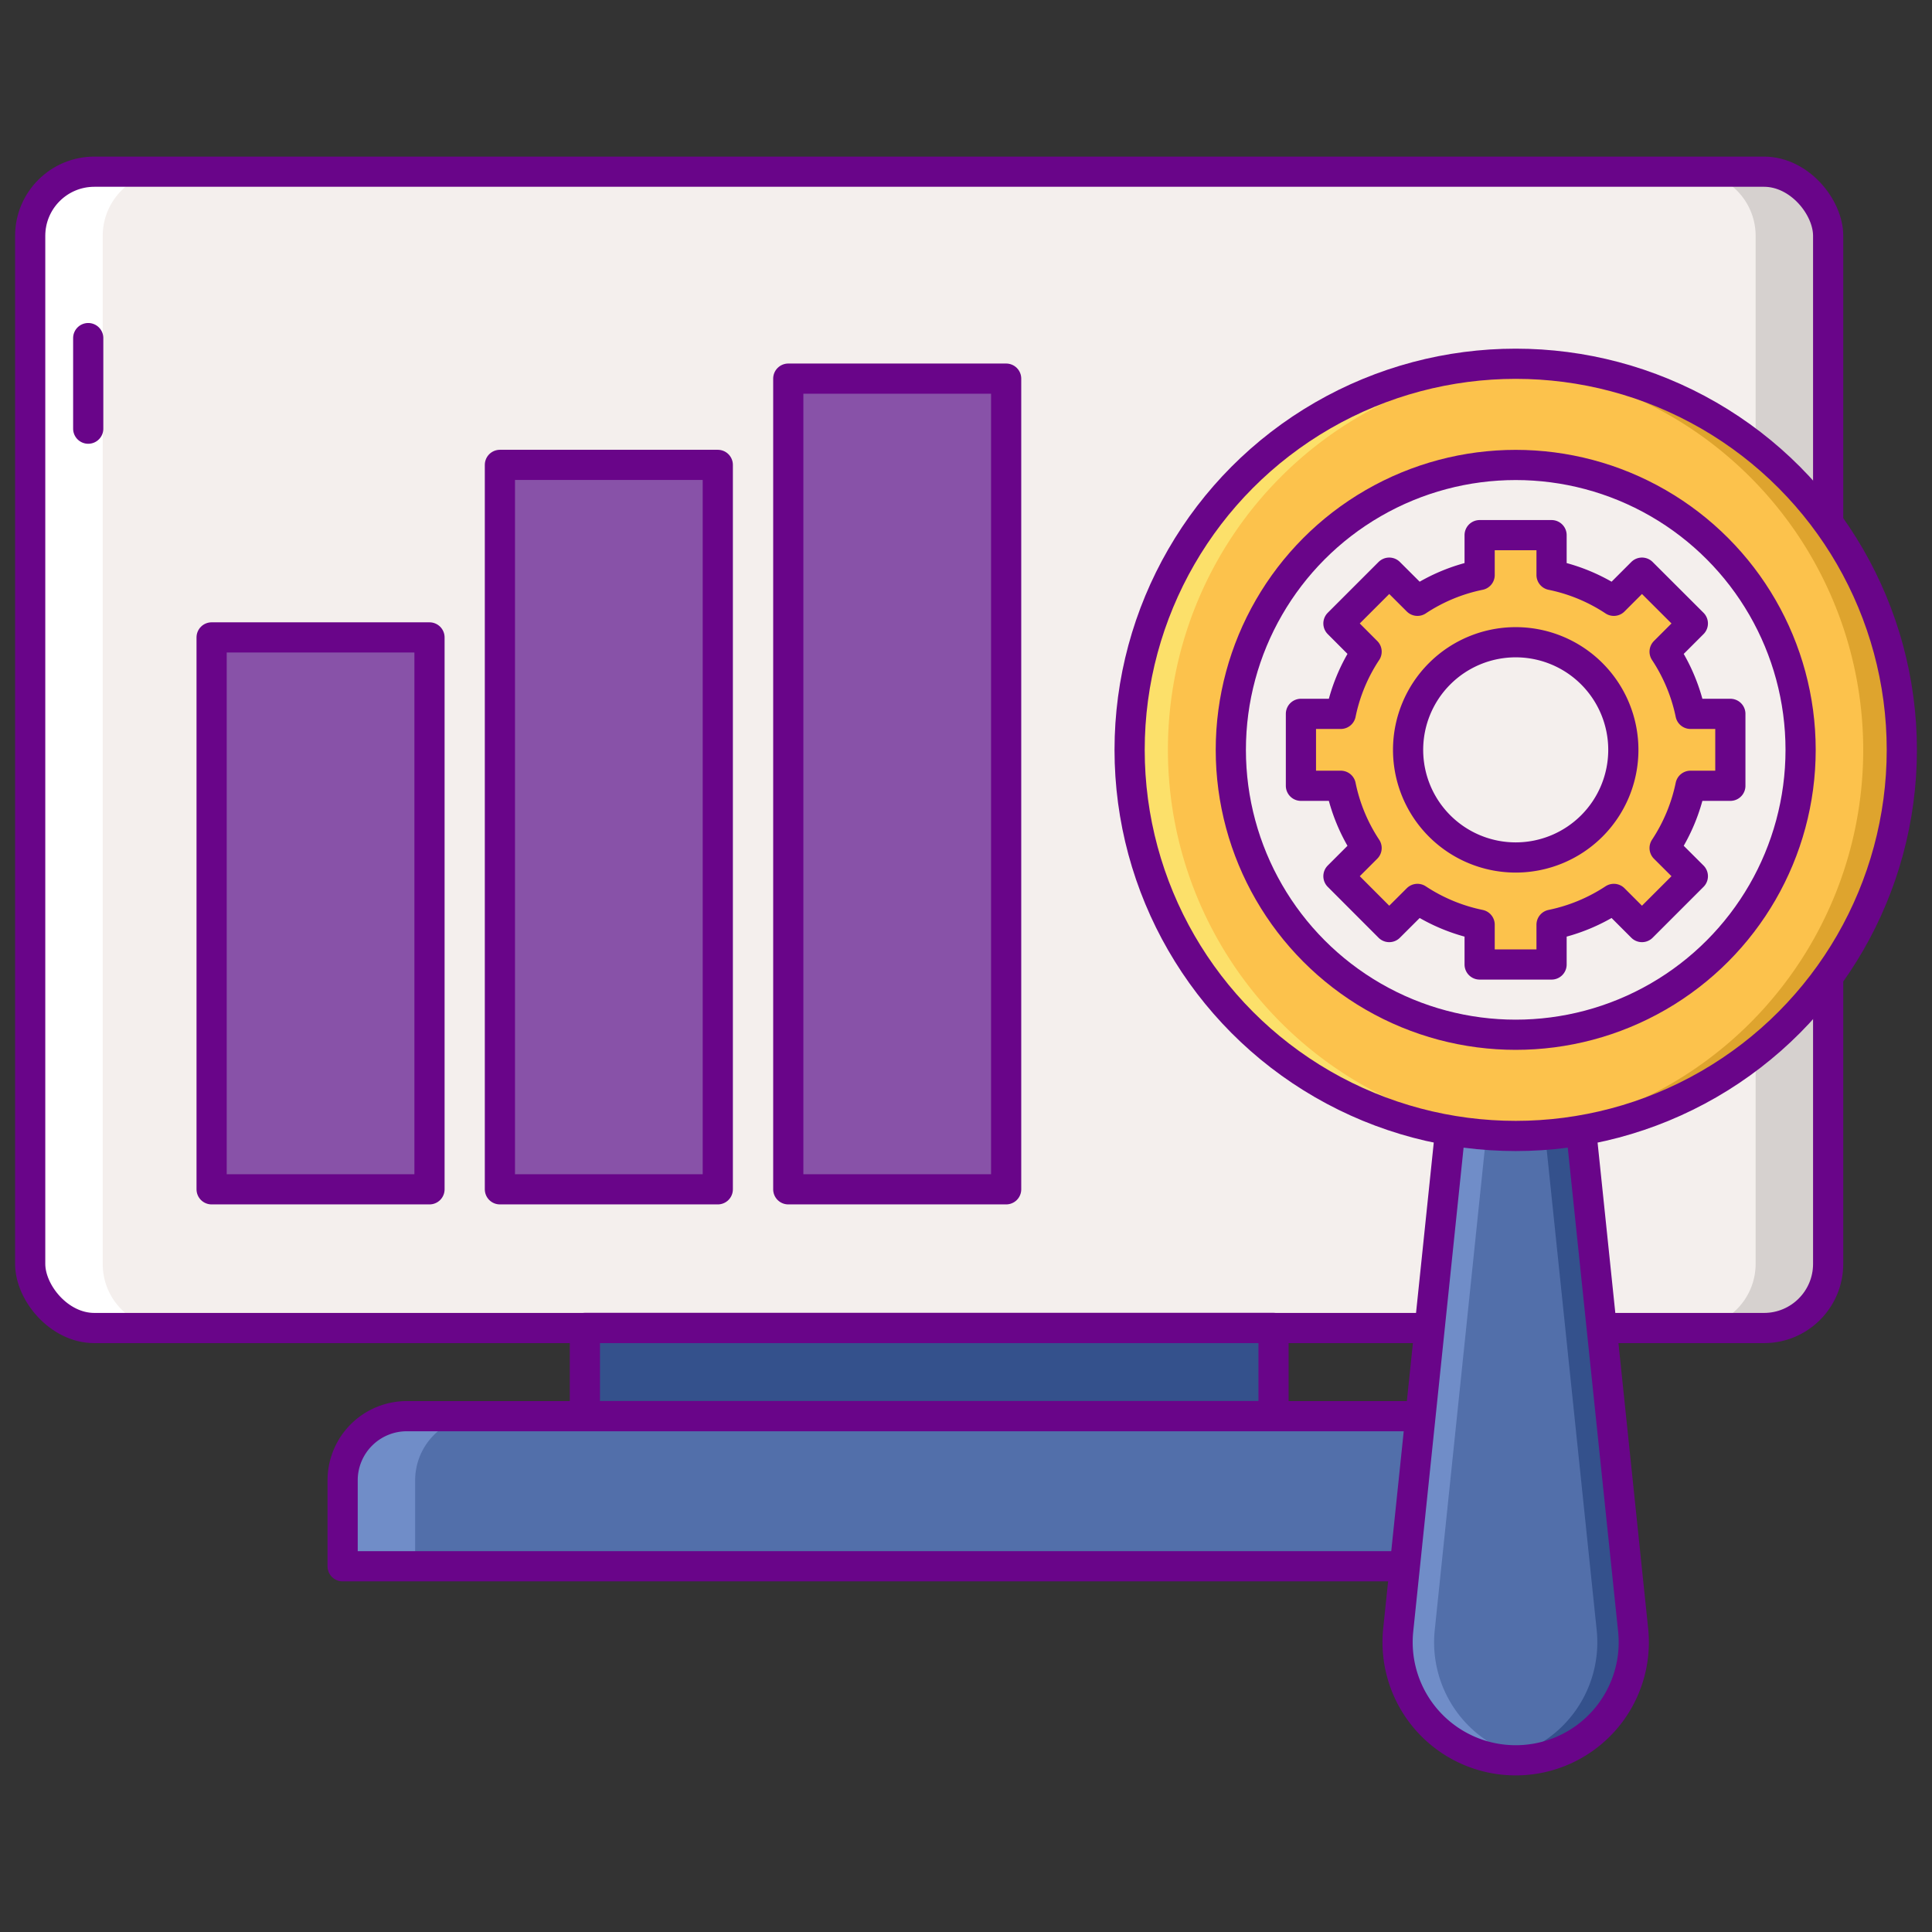 <svg xmlns="http://www.w3.org/2000/svg" data-name="Layer 1" viewBox="0 0 256 256"><rect x="0" y="0" width="256" height="256" fill="#333333" stroke="none"/><rect fill="#f4efed" width="238.24" height="153.22" x="4" y="22.75" rx="8.5"/><path d="M233.74 22.75h-9.61a8.5 8.5 0 0 1 8.5 8.5v136.22a8.5 8.5 0 0 1-8.5 8.5h9.61a8.51 8.51 0 0 0 8.5-8.5V31.25a8.51 8.51 0 0 0-8.5-8.5Z" fill="#d6d1cf"/><path d="M12.5 176h9.61a8.5 8.5 0 0 1-8.5-8.5V31.25a8.5 8.5 0 0 1 8.5-8.5H12.5a8.51 8.51 0 0 0-8.5 8.5v136.22a8.51 8.51 0 0 0 8.5 8.53Z" fill="#fff"/><path d="M53.9 187.65h138.43a8.5 8.5 0 0 1 8.5 8.5v11.39H45.4v-11.39a8.5 8.5 0 0 1 8.5-8.5Z" fill="#526faa"/><path d="M192.33 187.65h-9.6a8.5 8.5 0 0 1 8.5 8.5v11.38h9.61v-11.38a8.5 8.5 0 0 0-8.51-8.5Z" fill="#34518c"/><path d="M53.9 187.65h9.61a8.5 8.5 0 0 0-8.5 8.5v11.38H45.4v-11.38a8.5 8.5 0 0 1 8.5-8.5Z" fill="#708dc8"/><path d="M168.75 187.64H77.5v-11.68h91.25z" fill="#34518c"/><path d="M11.69 56.8v-12M53.9 187.65h138.43a8.5 8.5 0 0 1 8.5 8.5v11.39h0H45.4h0v-11.39a8.5 8.5 0 0 1 8.5-8.5Zm114.85-.01H77.5v-11.68h91.25z" fill="none" stroke="#690589" stroke-linecap="round" stroke-linejoin="round" stroke-width="4"/><rect fill="none" width="238.24" height="153.22" x="4" y="22.75" stroke="#690589" stroke-linecap="round" stroke-linejoin="round" stroke-width="4" rx="8.5"/><path d="M200.84 233.25A15.65 15.65 0 0 1 185.27 216l7.51-72.17h16.11L216.4 216a15.64 15.64 0 0 1-15.56 17.25Z" fill="#526faa"/><path d="m216.4 216-7.51-72.17h-4.83l7.51 72.17a15.66 15.66 0 0 1-13.15 17.08 16 16 0 0 0 2.42.19A15.64 15.64 0 0 0 216.4 216Z" fill="#34518c"/><path d="m185.27 216 7.51-72.17h4.84L190.11 216a15.65 15.65 0 0 0 13.14 17.08 15.89 15.89 0 0 1-2.41.19A15.65 15.65 0 0 1 185.27 216Z" fill="#708dc8"/><path d="M200.84 233.25h0A15.65 15.65 0 0 1 185.27 216l7.51-72.17h16.11L216.4 216a15.64 15.64 0 0 1-15.56 17.25Z" fill="none" stroke="#690589" stroke-linecap="round" stroke-linejoin="round" stroke-width="4"/><circle fill="#fcc24c" cx="200.84" cy="99.36" r="51.16" transform="rotate(-79.62 200.84 99.36)"/><path d="M199.65 150.34c.88.07 1.77.11 2.66.14a51.15 51.15 0 0 0 0-102.25c-.89 0-1.78.08-2.66.15a51.15 51.15 0 0 1 0 102Z" fill="#dea42e"/><path d="M202 48.38c-.88-.07-1.77-.12-2.66-.15a51.15 51.15 0 0 0 0 102.25c.89 0 1.77-.07 2.65-.14a51.15 51.15 0 0 1 0-102Z" fill="#fce06a"/><circle fill="none" cx="200.84" cy="99.36" r="51.16" stroke="#690589" stroke-linecap="round" stroke-linejoin="round" stroke-width="4"/><circle fill="#f4efed" cx="200.84" cy="99.36" r="37.75"/><circle fill="none" cx="200.84" cy="99.36" r="37.75" stroke="#690589" stroke-linecap="round" stroke-linejoin="round" stroke-width="4"/><path d="M28.04 84.46h28.87v73.13H28.04zm38.2-22.86h28.87v95.99H66.24zm38.21-11.43h28.87v107.42h-28.87z" fill="#8852a8"/><path d="M28.04 84.46h28.87v73.13H28.04zm38.2-22.86h28.87v95.99H66.24zm38.21-11.43h28.87v107.42h-28.87z" fill="none" stroke="#690589" stroke-linecap="round" stroke-linejoin="round" stroke-width="4"/><path d="M229.28 104.12v-9.53H224a23.58 23.58 0 0 0-3.43-8.24l3.74-3.74-6.74-6.73-3.73 3.73a23.43 23.43 0 0 0-8.25-3.42v-5.28h-9.53v5.28a23.38 23.38 0 0 0-8.24 3.42l-3.74-3.73-6.73 6.73 3.73 3.74a23.38 23.38 0 0 0-3.42 8.24h-5.28v9.53h5.28a23.43 23.43 0 0 0 3.42 8.25l-3.73 3.73 6.73 6.74 3.74-3.73a23.57 23.57 0 0 0 8.24 3.42v5.27h9.53v-5.27a23.62 23.62 0 0 0 8.25-3.42l3.73 3.73 6.74-6.74-3.74-3.73a23.63 23.63 0 0 0 3.43-8.25Zm-28.44 9.5a14.26 14.26 0 1 1 14.26-14.26 14.26 14.26 0 0 1-14.26 14.26Z" fill="#fcc24c"/><path d="M229.28 104.12v-9.53H224a23.58 23.58 0 0 0-3.43-8.24l3.74-3.74-6.74-6.73-3.73 3.73a23.43 23.43 0 0 0-8.25-3.42v-5.28h-9.53v5.28a23.38 23.38 0 0 0-8.24 3.42l-3.74-3.73-6.73 6.73 3.73 3.74a23.38 23.38 0 0 0-3.42 8.24h-5.28v9.53h5.28a23.43 23.43 0 0 0 3.42 8.25l-3.73 3.73 6.73 6.74 3.74-3.73a23.57 23.57 0 0 0 8.24 3.42v5.27h9.53v-5.27a23.62 23.62 0 0 0 8.25-3.42l3.73 3.73 6.74-6.74-3.74-3.73a23.63 23.63 0 0 0 3.43-8.25Zm-28.44 9.5a14.26 14.26 0 1 1 14.26-14.26 14.26 14.26 0 0 1-14.26 14.26Z" fill="none" stroke="#690589" stroke-linecap="round" stroke-linejoin="round" stroke-width="4"/></svg>